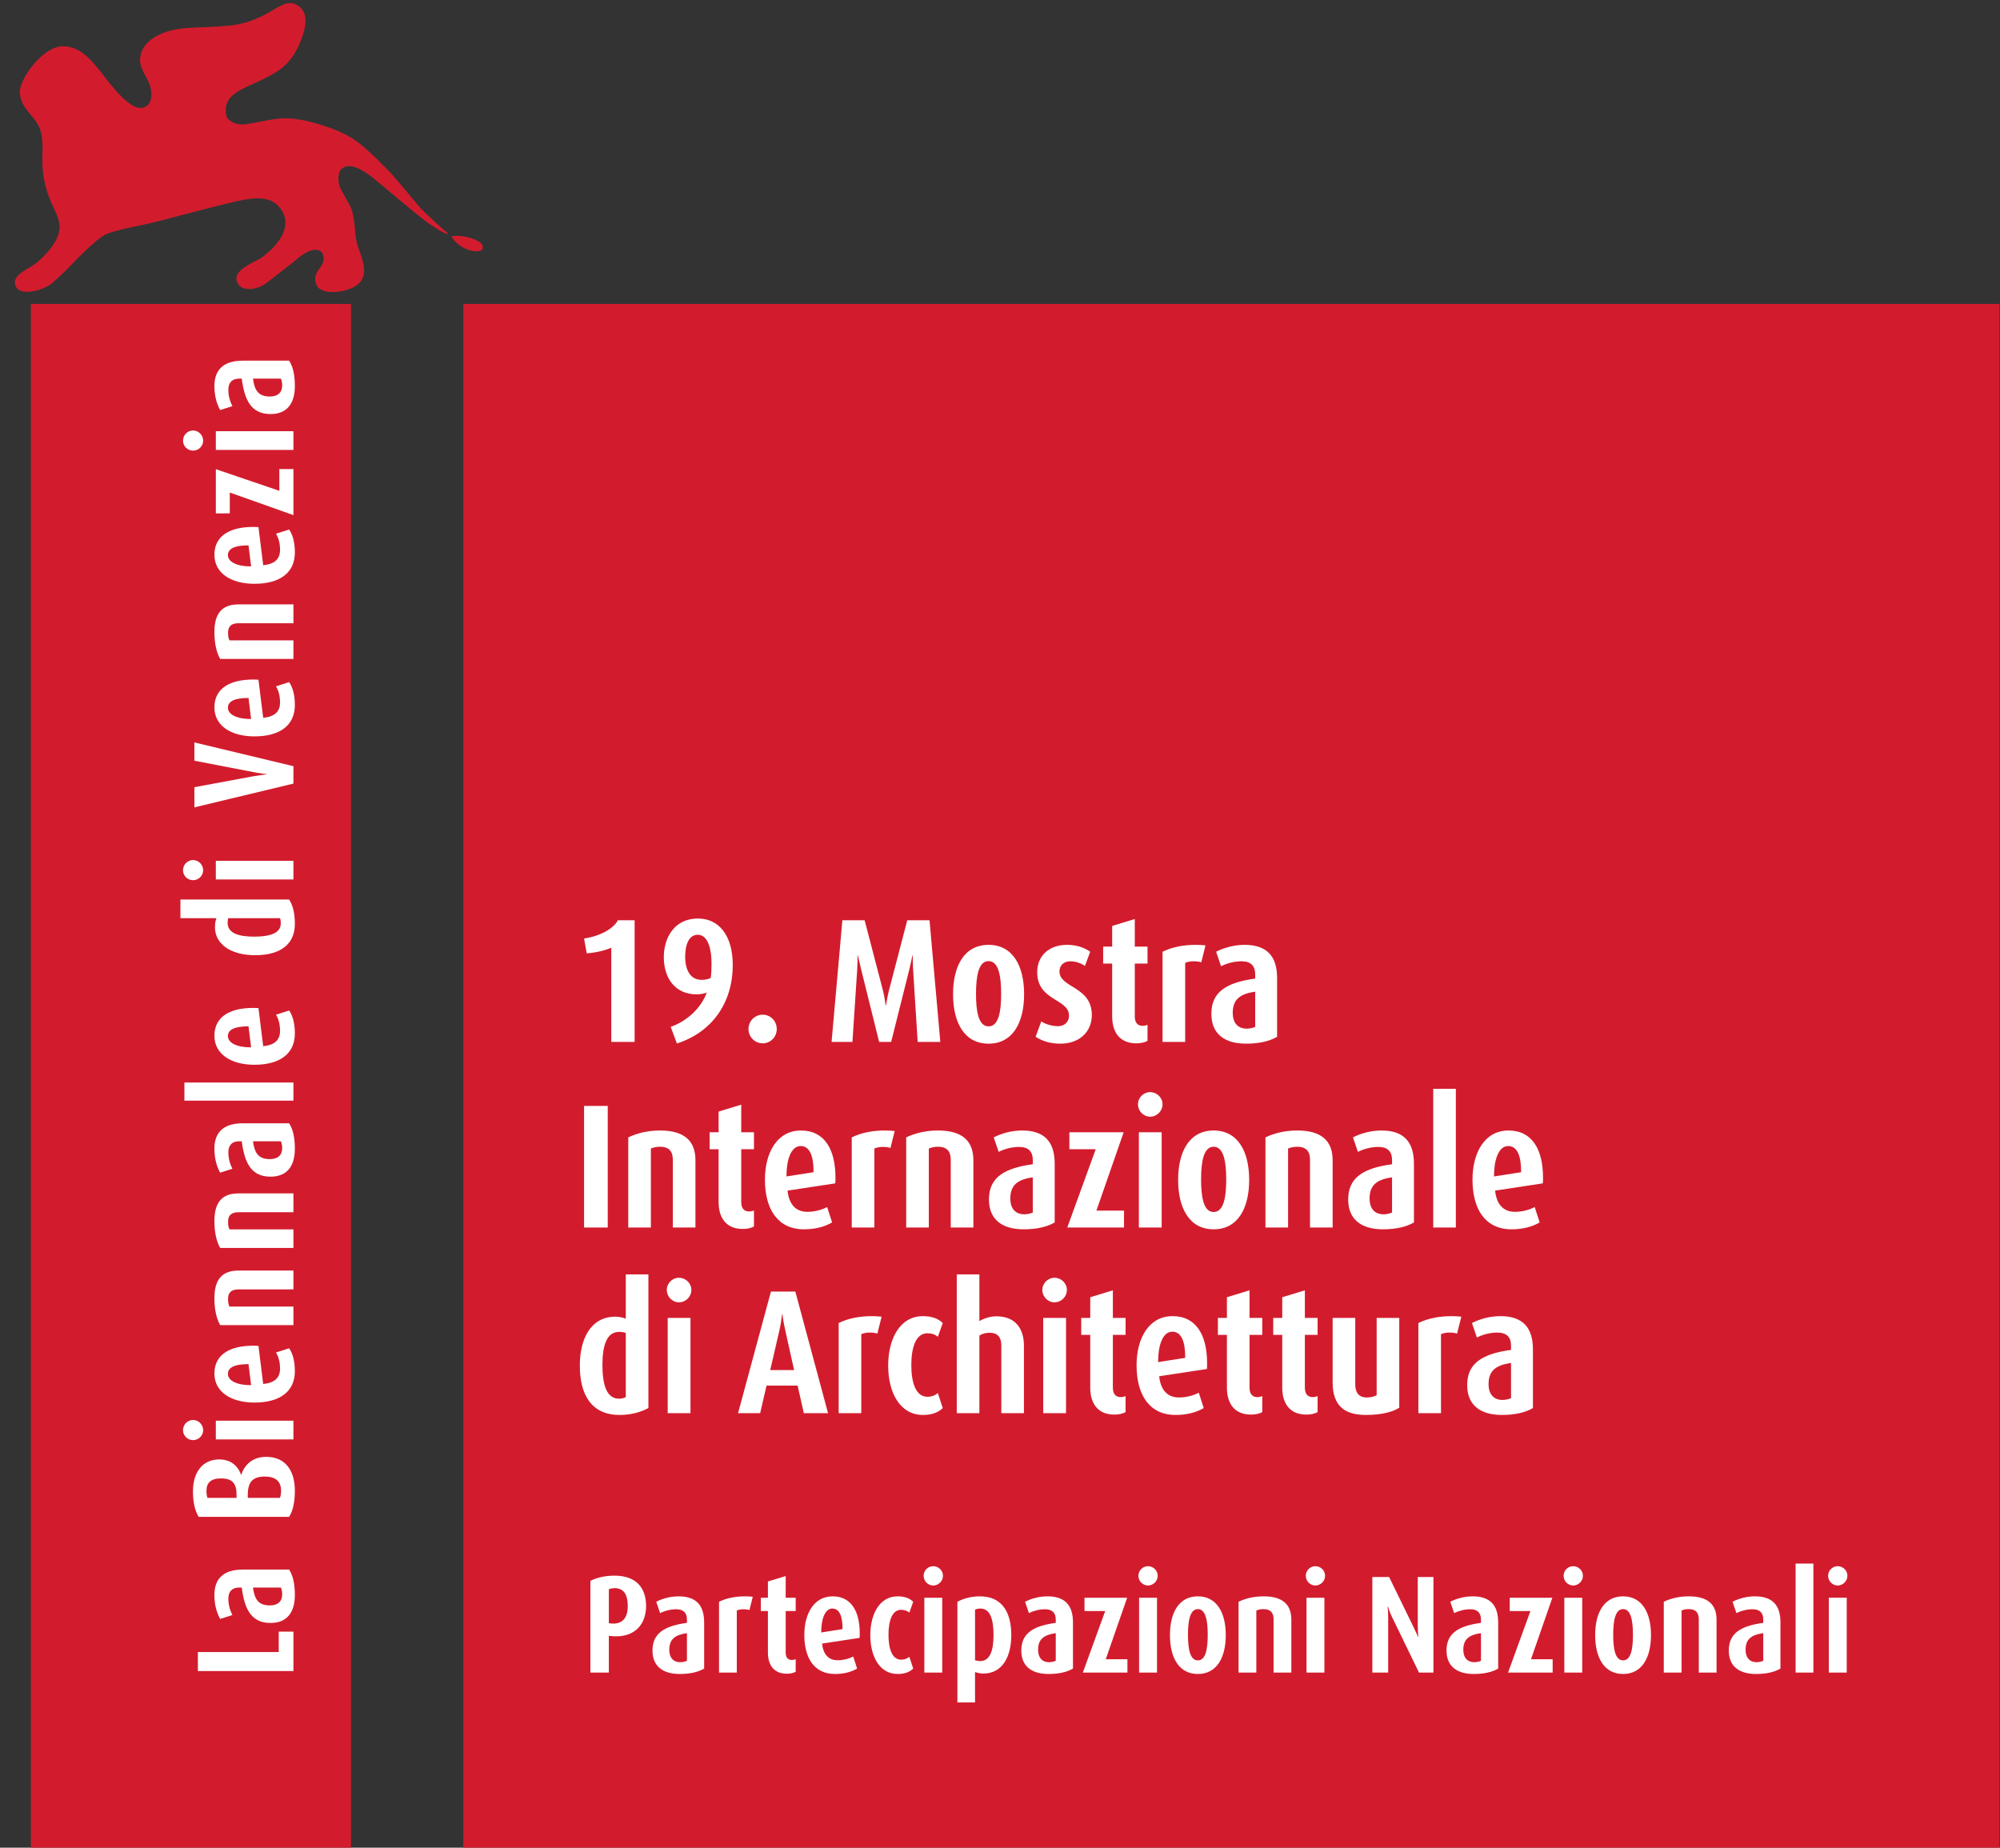 <?xml version="1.0" encoding="UTF-8" standalone="no"?>
<svg
   xmlns:dc="http://purl.org/dc/elements/1.1/"
   xmlns:cc="http://creativecommons.org/ns#"
   xmlns:rdf="http://www.w3.org/1999/02/22-rdf-syntax-ns#"
   xmlns:svg="http://www.w3.org/2000/svg"
   xmlns="http://www.w3.org/2000/svg"
   viewBox="0 0 211.107 195.027"
   height="195.027"
   width="211.107"
   xml:space="preserve"
   id="svg2"
   version="1.1"><rect x="0" y="0" width="211.107" height="195.027" fill="#333333" stroke="none"/><defs
     id="defs6" /><g
     transform="matrix(1.333,0,0,-1.333,0,195.027)"
     id="g10"><g
       transform="scale(0.1)"
       id="g12"><path
         id="path14"
         style="fill:#d21c2d;fill-opacity:1;fill-rule:nonzero;stroke:none"
         d="M 24.465,1222.39 H 277.938 V 0 H 24.465 v 1222.39" /><path
         id="path16"
         style="fill:#d21c2d;fill-opacity:1;fill-rule:nonzero;stroke:none"
         d="m 15.684,1389.63 c -0.742,9.77 17.52,36.78 34.168,36.78 17.012,0 26.352,-16.37 38.031,-30.57 12.5,-15.15 21.187,-20.93 27.73,-17.05 5.254,3.11 5.176,11.72 2.539,18.23 -3.261,8.04 -9.937,14.39 -6.054,24.94 3.593,9.74 15.547,16.09 29.465,18.22 13.273,2.03 37.316,0.66 51.945,4.78 24.656,6.96 30.996,20.94 42.5,13.6 6.305,-4.02 7.301,-11.93 4.129,-22.13 -2.559,-8.16 -6.711,-18.35 -15.696,-26.19 -6.406,-5.6 -15.82,-9.86 -25.73,-14.36 -12.297,-5.6 -21.797,-10.24 -19.641,-23.9 0.766,-4.73 8.008,-8.12 14.77,-7.38 9.234,1.05 20.055,4.27 29.898,4.76 15.508,0.75 38.028,-6.99 48.789,-12.25 10.743,-5.25 19.278,-13.02 35.782,-29.91 5.625,-5.76 23.046,-27.32 25.097,-29.38 7.442,-7.43 14.922,-14.12 19.395,-17.86 2.168,-1.79 1.758,-2.29 1.758,-2.29 0,0 -0.411,-0.09 -1.598,0.39 -1.996,0.81 -5.863,3 -12.719,7.53 -7.246,4.8 -38.941,31.9 -42.82,34.98 -6.008,4.77 -19.309,15.55 -26.887,8.76 -3.57,-3.19 -2.676,-10.51 -1.64,-13.77 1.132,-3.51 6.144,-10.75 9.003,-17.14 3.262,-7.24 3,-21.64 4.758,-28.15 1.758,-6.5 9.375,-21.11 3.379,-29.52 -3.996,-5.61 -13,-8.48 -20.89,-8.88 -6.172,-0.34 -12.657,1.12 -14.512,5.51 -5.039,11.94 9.59,14.46 4.707,25.11 -1.66,3.65 -7.305,2.92 -10.059,1.91 -4.804,-1.78 -9.004,-5.57 -13.047,-8.89 -2.117,-1.75 -12.246,-9.64 -21.257,-16.5 -7.668,-5.87 -18.293,-6.35 -21.895,-1.52 -8.367,11.26 13.699,18.12 18.77,22.03 13.527,10.44 24.57,24.96 13.906,38.84 -8,10.43 -21.914,8.47 -39.754,4.11 -19.777,-4.81 -42.719,-11 -55.957,-14.43 -14.953,-3.87 -32.934,-6.47 -42.168,-10.52 -7.894,-3.43 -27.902,-24.66 -29.496,-26.34 -1.601,-1.68 -11.812,-11.72 -15.391,-14.01 -6.109,-3.9 -22.828,-9.15 -26.551,-0.66 -3.801,8.65 9.871,13.27 15.637,17.77 5.328,4.16 19.137,16.86 19.148,29.01 0,10.27 -8.234,17.13 -12.195,37.09 -3.106,15.66 -0.031,24.21 -2.207,36.35 -2.5,14 -15.988,18.03 -17.141,32.9" /><path
         id="path18"
         style="fill:#d21c2d;fill-opacity:1;fill-rule:nonzero;stroke:none"
         d="m 357.41,1275.94 c 0,0 6.176,1.19 13.266,-0.78 6.715,-1.87 12.578,-4.49 11.582,-8.63 -0.942,-3.8 -8.735,-2.37 -12.387,-0.9 -9.433,3.77 -12.461,10.31 -12.461,10.31" /><path
         id="path20"
         style="fill:#d21c2d;fill-opacity:1;fill-rule:nonzero;stroke:none"
         d="M 366.883,1222.39 H 1583.29 V 0 H 366.883 v 1222.39" /><path
         id="path22"
         style="fill:#ffffff;fill-opacity:1;fill-rule:nonzero;stroke:none"
         d="M 232.348,171.07 H 220.699 V 154.898 H 156.68 v -15.046 h 75.668 z m -3.414,49.141 h -36.598 c -16.867,0 -22.563,-8.66 -22.563,-20.172 0,-9.238 2.622,-15.391 4.555,-18.918 l 9.684,3.07 c -1.711,3.297 -3.196,7.86 -3.196,12.989 0,5.371 2.739,8.789 8.555,8.789 h 2.055 c 2.164,-16.43 7.066,-28.039 22.804,-28.039 12.2,0 19.254,7.402 19.254,22.109 0,9.582 -1.707,15.731 -4.55,20.172 z m -6.493,-14.242 c 0.457,-1.141 1.028,-3.188 1.028,-5.25 0,-5.821 -3.535,-8.899 -9.809,-8.899 -8.894,0 -12.086,4.68 -13.34,14.149 h 22.121" /><path
         id="path24"
         style="fill:#ffffff;fill-opacity:1;fill-rule:nonzero;stroke:none"
         d="m 210.695,309.461 c -12.207,0 -17.789,-8.199 -19.609,-14.121 h -0.227 c -1.82,5.242 -6.609,12.07 -17.218,12.07 -12.543,0 -20.852,-9.219 -20.852,-25.41 0,-8.898 1.82,-15.84 4.555,-20.059 h 71.59 c 2.957,4.668 4.55,11.5 4.55,20.739 0,14.031 -6.031,26.781 -22.789,26.781 z m -35.797,-17.082 c 9.352,0 12.43,-4.109 12.43,-13.117 v -2.293 h -23.039 c -0.57,1.492 -0.801,3.543 -0.801,5.601 0,6.391 3.539,9.809 11.41,9.809 z m 34.883,1.48 c 8.328,0 12.891,-3.757 12.774,-11.41 0,-2.277 -0.34,-3.988 -0.91,-5.48 h -25.438 v 2.293 c 0,10.718 4.223,14.597 13.574,14.597 z m -56.886,44.789 c -4.442,0 -7.973,-3.648 -7.973,-8.089 0,-4.329 3.531,-7.86 7.973,-7.86 4.328,0 7.972,3.531 7.972,7.86 0,4.441 -3.644,8.089 -7.972,8.089 z m 79.453,-0.566 H 170.902 V 323.27 h 61.446 z m -27.696,59.277 c -21.668,1.141 -34.879,-6.39 -34.879,-21.89 0,-14.59 13.211,-23.02 31.688,-23.02 20.07,0 32.023,8.66 32.023,24.84 0,8.211 -1.82,14.25 -4.55,18.133 l -10.368,-3.313 c 1.481,-2.39 3.192,-6.609 3.192,-12.879 0,-7.3 -4.445,-11.171 -13.344,-12.082 z m -7.867,-14.48 2.051,-16.641 c -10.832,-0.117 -18.359,3.41 -18.359,8.891 0,5.473 5.929,7.75 16.308,7.75 z m 35.563,74.101 h -43.434 c -12.992,0 -19.141,-6.949 -19.141,-22 0,-9.351 1.825,-16.3 4.555,-21.191 h 58.02 V 428.48 H 181.73 c -0.796,1.602 -1.14,3.079 -1.14,6.161 0,5.25 2.965,7.418 8.324,7.418 h 43.434 z m 0,61.102 h -43.434 c -12.992,0 -19.141,-6.949 -19.141,-21.996 0,-9.352 1.825,-16.301 4.555,-21.195 h 58.02 v 14.691 H 181.73 c -0.796,1.598 -1.14,3.082 -1.14,6.16 0,5.25 2.965,7.422 8.324,7.422 h 43.434 z m -3.414,55.516 h -36.598 c -16.867,0 -22.563,-8.657 -22.563,-20.168 0,-9.242 2.622,-15.391 4.555,-18.922 l 9.684,3.074 c -1.711,3.305 -3.196,7.859 -3.196,12.992 0,5.364 2.739,8.789 8.555,8.789 h 2.055 c 2.164,-16.429 7.066,-28.043 22.804,-28.043 12.2,0 19.254,7.403 19.254,22.11 0,9.578 -1.707,15.726 -4.55,20.168 z m -6.493,-14.235 c 0.457,-1.14 1.028,-3.195 1.028,-5.25 0,-5.82 -3.535,-8.898 -9.809,-8.898 -8.894,0 -12.086,4.676 -13.34,14.148 z m 9.907,46.547 h -86.336 v -14.398 h 86.336 z m -27.696,58.934 c -21.668,1.14 -34.879,-6.383 -34.879,-21.887 0,-14.586 13.211,-23.016 31.688,-23.016 20.07,0 32.023,8.657 32.023,24.84 0,8.207 -1.82,14.25 -4.55,18.125 l -10.368,-3.304 c 1.481,-2.395 3.192,-6.614 3.192,-12.883 0,-7.297 -4.445,-11.172 -13.344,-12.086 z m -7.867,-14.477 2.051,-16.644 c -10.832,-0.114 -18.359,3.418 -18.359,8.89 0,5.473 5.929,7.754 16.308,7.754" /><path
         id="path26"
         style="fill:#ffffff;fill-opacity:1;fill-rule:nonzero;stroke:none"
         d="m 228.934,750.797 h -86.063 v -14.809 h 28.496 c -0.566,-1.48 -1.137,-3.535 -1.137,-7.187 0,-13 12.071,-22.11 31.797,-22.11 20.414,0 31.457,8.997 31.457,24.735 0,9.121 -1.707,14.812 -4.55,19.371 z m -7.289,-14.809 c 0.683,-1.14 0.683,-2.738 0.683,-4.105 0,-7.531 -7.98,-10.5 -21.098,-10.5 -11.515,0 -20.984,2.394 -20.984,10.953 0,1.371 0.231,2.625 0.457,3.652 z m -68.75,46.043 c -4.442,0 -7.973,-3.644 -7.973,-8.09 0,-4.324 3.531,-7.855 7.973,-7.855 4.328,0 7.972,3.531 7.972,7.855 0,4.446 -3.644,8.09 -7.972,8.09 z m 79.453,-0.57 h -61.446 v -14.809 h 61.446 v 14.809" /><path
         id="path28"
         style="fill:#ffffff;fill-opacity:1;fill-rule:nonzero;stroke:none"
         d="m 153.93,875.18 v -14.481 l 47.308,-9.117 c 4.559,-0.914 9.805,-1.484 9.805,-1.484 v -0.227 c 0,0 -5.246,-0.57 -9.805,-1.367 l -47.308,-8.781 v -15.957 l 78.418,18.808 v 13.793 z m 50.722,49.683 c -21.668,1.141 -34.879,-6.386 -34.879,-21.89 0,-14.586 13.211,-23.012 31.688,-23.012 20.07,0 32.023,8.656 32.023,24.836 0,8.211 -1.82,14.25 -4.55,18.129 l -10.368,-3.309 c 1.481,-2.394 3.192,-6.609 3.192,-12.883 0,-7.293 -4.445,-11.171 -13.344,-12.082 z m -7.867,-14.48 2.051,-16.645 c -10.832,-0.109 -18.359,3.422 -18.359,8.895 0,5.472 5.929,7.75 16.308,7.75 z m 35.563,74.101 h -43.434 c -12.992,0 -19.141,-6.949 -19.141,-21.996 0,-9.351 1.825,-16.3 4.555,-21.195 h 58.02 v 14.691 H 181.73 c -0.796,1.598 -1.14,3.082 -1.14,6.161 0,5.25 2.965,7.418 8.324,7.418 h 43.434 z m -27.696,61.216 c -21.668,1.14 -34.879,-6.38 -34.879,-21.89 0,-14.58 13.211,-23.01 31.688,-23.01 20.07,0 32.023,8.65 32.023,24.84 0,8.2 -1.82,14.25 -4.55,18.12 l -10.368,-3.3 c 1.481,-2.4 3.192,-6.62 3.192,-12.89 0,-7.29 -4.445,-11.17 -13.344,-12.08 z m -7.867,-14.48 2.051,-16.64 c -10.832,-0.12 -18.359,3.42 -18.359,8.89 0,5.47 5.929,7.75 16.308,7.75 z m 35.563,60.43 h -11.16 v -17.22 l -50.274,17.11 v -35 h 11.043 v 16.53 l 50.391,-17.9 z m -79.453,30.54 c -4.442,0 -7.973,-3.64 -7.973,-8.08 0,-4.33 3.531,-7.86 7.973,-7.86 4.328,0 7.972,3.53 7.972,7.86 0,4.44 -3.644,8.08 -7.972,8.08 z m 79.453,-0.56 h -61.446 v -14.81 h 61.446 z m -3.414,55.85 h -36.598 c -16.867,0 -22.563,-8.66 -22.563,-20.17 0,-9.24 2.622,-15.39 4.555,-18.92 l 9.684,3.07 c -1.711,3.31 -3.196,7.86 -3.196,13 0,5.36 2.739,8.79 8.555,8.79 h 2.055 c 2.164,-16.43 7.066,-28.05 22.804,-28.05 12.2,0 19.254,7.41 19.254,22.11 0,9.58 -1.707,15.73 -4.55,20.17 z m -6.493,-14.23 c 0.457,-1.14 1.028,-3.2 1.028,-5.25 0,-5.82 -3.535,-8.91 -9.809,-8.91 -8.894,0 -12.086,4.68 -13.34,14.16 h 22.121" /><path
         id="path30"
         style="fill:#ffffff;fill-opacity:1;fill-rule:nonzero;stroke:none"
         d="m 513.438,348.09 v 105.832 h -17.903 v -35 c -2.379,0.84 -5.601,1.539 -8.125,1.539 -19.883,0 -28.273,-17.902 -28.273,-38.629 0,-23.113 9.09,-39.191 31.496,-39.191 8.121,0 15.953,1.82 22.805,5.449 z m -17.903,8.672 c -1.68,-0.84 -3.5,-1.262 -5.324,-1.262 -10.09,0 -13.172,11.488 -13.172,26.75 0,15.129 3.223,26.191 13.313,26.191 1.683,0 3.503,-0.281 5.183,-0.839 z m 51.926,84.847 c 0,5.321 -4.481,9.653 -9.793,9.653 -5.316,0 -9.652,-4.332 -9.652,-9.653 0,-5.32 4.336,-9.789 9.652,-9.789 5.312,0 9.793,4.469 9.793,9.789 z m -0.703,-97.57 v 75.441 h -18.043 v -75.441 z m 108.93,0 -25.899,96.301 h -19.32 L 584.43,344.039 h 17.5 l 5.039,21.84 h 24.64 l 4.899,-21.84 z m -26.879,34.141 h -18.903 l 7.282,31.5 c 0.98,4.199 1.679,8.961 2.101,12.742 h 0.277 c 0.422,-3.781 1.262,-8.543 2.243,-12.742 z m 69.289,42.281 c -2.379,0.277 -5.18,0.418 -7.7,0.418 -9.238,0 -18.328,-1.539 -26.3,-5.449 V 344.039 H 682 v 62.582 c 1.961,0.84 4.34,1.258 6.438,1.258 2.101,0 4.48,-0.141 6.3,-0.84 z m 48.441,-72.371 -3.918,11.89 c -2.101,-1.82 -4.902,-2.941 -8.262,-2.941 -9.519,0 -12.738,11.91 -12.738,25.07 0,13.161 3.219,25.211 12.738,25.211 3.36,0 6.161,-0.98 8.262,-2.8 l 3.918,10.91 c -3.777,3.629 -8.82,5.449 -15.68,5.449 -18.332,0 -27.562,-18.039 -27.562,-39.188 0,-21.152 9.23,-39.05 27.562,-39.05 6.86,0 11.903,1.82 15.68,5.449 z m 64.262,-4.051 v 53.34 c 0,14.133 -7.133,23.359 -21.828,23.359 -4.766,0 -9.532,-1.539 -13.453,-3.769 v 36.953 H 757.617 V 344.039 H 775.52 V 405.5 c 2.382,1.539 5.183,2.238 7.988,2.238 6.726,0 9.387,-3.777 9.387,-10.078 v -53.621 z m 34.015,97.57 c 0,5.321 -4.476,9.653 -9.789,9.653 -5.316,0 -9.652,-4.332 -9.652,-9.653 0,-5.32 4.336,-9.789 9.652,-9.789 5.313,0 9.789,4.469 9.789,9.789 z m -0.699,-97.57 v 75.441 h -18.043 v -75.441 z m 47.18,0.84 v 12.723 c -1.117,-0.563 -2.52,-0.84 -3.918,-0.84 -4.199,0 -6.16,2.937 -6.16,7.418 v 41.879 h 10.078 v 13.421 h -10.078 v 21.84 l -17.903,-5.461 V 419.48 h -7.14 v -13.421 h 7.14 V 364.18 c 0,-12.59 6.153,-21.258 19.024,-21.258 3.219,0 6.437,0.558 8.957,1.957 z m 64.402,34.152 c 0.141,1.539 0.141,3.078 0.141,4.617 0,21.852 -8.402,37.231 -27.301,37.231 -18.754,0 -28.543,-17.34 -28.543,-38.91 0,-23.528 10.207,-39.328 30.922,-39.328 8.121,0 15.82,1.679 22.258,5.449 l -3.918,12.172 c -4.481,-2.383 -10.219,-3.782 -15.68,-3.782 -9.238,0 -14.562,6.02 -15.68,16.809 z m -17.222,8.821 -21.418,-3.364 v 0.703 c 0,12.188 3.5,23.387 11.199,23.387 7.699,0 10.219,-8.957 10.219,-19.887 z m 61.039,-42.973 v 12.723 c -1.118,-0.563 -2.52,-0.84 -3.918,-0.84 -4.2,0 -6.16,2.937 -6.16,7.418 v 41.879 h 10.078 v 13.421 h -10.078 v 21.84 l -17.903,-5.461 V 419.48 h -7.14 v -13.421 h 7.14 V 364.18 c 0,-12.59 6.153,-21.258 19.024,-21.258 3.218,0 6.437,0.558 8.957,1.957 z m 43.824,0 v 12.723 c -1.12,-0.563 -2.52,-0.84 -3.92,-0.84 -4.2,0 -6.16,2.937 -6.16,7.418 v 41.879 h 10.08 v 13.421 h -10.08 v 21.84 l -17.91,-5.461 V 419.48 h -7.14 v -13.421 h 7.14 V 364.18 c 0,-12.59 6.16,-21.258 19.03,-21.258 3.22,0 6.44,0.558 8.96,1.957 z m 64.67,3.492 v 71.109 h -17.9 v -61.179 c -1.82,-1.121 -4.76,-1.821 -7.85,-1.821 -6.44,0 -9.11,4.059 -9.11,10.36 v 52.64 h -17.9 v -50.96 c 0,-19.032 9.79,-25.879 26.45,-25.879 11.63,0 21,2.238 26.31,5.73 z m 49.14,72.09 c -2.38,0.277 -5.18,0.418 -7.7,0.418 -9.24,0 -18.33,-1.539 -26.3,-5.449 v -71.391 h 17.9 v 62.582 c 1.96,0.84 4.34,1.258 6.44,1.258 2.1,0 4.48,-0.141 6.3,-0.84 z m 56.7,-72.371 v 46.48 c 0,17.5 -8.25,26.309 -25.75,26.309 -7.99,0 -15.96,-2.098 -22.53,-5.449 l 3.91,-11.469 c 4.62,2.379 10.63,3.918 16.24,3.918 7.43,0 10.79,-3.777 10.79,-10.359 v -3.372 c -22.69,-3.078 -34.72,-10.5 -34.72,-27.859 0,-15.68 10.21,-23.648 27.57,-23.648 10.23,0 18.62,1.961 24.49,5.449 z m -17.34,7.832 c -1.82,-0.84 -4.48,-1.402 -6.73,-1.402 -7.28,0 -11.07,4.902 -11.07,12.468 0,10.641 5.75,15.121 17.8,16.801 v -27.867" /><path
         id="path32"
         style="fill:#ffffff;fill-opacity:1;fill-rule:nonzero;stroke:none"
         d="m 481.238,491.039 v 96.301 h -18.742 v -96.301 z m 69.442,0 v 53.34 c 0,15.394 -8.953,23.504 -27.992,23.504 -8.969,0 -17.637,-1.82 -25.192,-5.453 v -71.391 h 17.902 v 62.578 c 2.383,0.981 4.766,1.403 7.29,1.403 6.867,0 10.089,-3.5 10.089,-10.219 v -53.762 z m 46.34,0.836 v 12.727 c -1.122,-0.559 -2.52,-0.84 -3.922,-0.84 -4.2,0 -6.16,2.941 -6.16,7.422 v 41.875 h 10.082 v 13.421 h -10.082 v 21.84 l -17.903,-5.461 V 566.48 h -7.137 v -13.421 h 7.137 v -41.875 c 0,-12.594 6.156,-21.266 19.024,-21.266 3.218,0 6.441,0.559 8.961,1.957 z m 64.398,34.152 c 0.141,1.543 0.141,3.082 0.141,4.625 0,21.848 -8.399,37.231 -27.301,37.231 -18.75,0 -28.543,-17.348 -28.543,-38.914 0,-23.528 10.211,-39.328 30.926,-39.328 8.117,0 15.82,1.675 22.257,5.453 l -3.918,12.168 c -4.48,-2.379 -10.222,-3.782 -15.679,-3.782 -9.242,0 -14.563,6.024 -15.684,16.805 z m -17.219,8.825 -21.422,-3.36 v 0.699 c 0,12.184 3.5,23.387 11.203,23.387 7.7,0 10.219,-8.961 10.219,-19.887 z m 64.258,32.609 c -2.379,0.281 -5.18,0.422 -7.699,0.422 -9.238,0 -18.332,-1.539 -26.305,-5.453 v -71.391 h 17.906 v 62.578 c 1.957,0.844 4.34,1.262 6.438,1.262 2.101,0 4.48,-0.141 6.301,-0.84 z m 62.301,-76.422 v 53.34 c 0,15.394 -8.953,23.504 -27.992,23.504 -8.965,0 -17.637,-1.82 -25.192,-5.453 v -71.391 h 17.903 v 62.578 c 2.382,0.981 4.765,1.403 7.289,1.403 6.867,0 10.089,-3.5 10.089,-10.219 v -53.762 z m 64.398,4.051 v 46.484 c 0,17.5 -8.25,26.309 -25.75,26.309 -7.988,0 -15.965,-2.098 -22.535,-5.453 l 3.914,-11.473 c 4.617,2.383 10.633,3.922 16.238,3.922 7.426,0 10.79,-3.781 10.79,-10.363 v -3.36 c -22.692,-3.082 -34.719,-10.504 -34.719,-27.871 0,-15.68 10.211,-23.644 27.574,-23.644 10.223,0 18.613,1.957 24.488,5.449 z m -17.343,7.832 c -1.821,-0.84 -4.485,-1.402 -6.727,-1.402 -7.285,0 -11.07,4.902 -11.07,12.464 0,10.645 5.746,15.125 17.797,16.809 z m 72.234,-11.883 v 13.422 h -21.844 l 21.563,62.019 h -42.981 v -13.421 h 20.86 l -22.54,-62.02 z m 30.508,97.57 c 0,5.317 -4.477,9.653 -9.789,9.653 -5.317,0 -9.653,-4.336 -9.653,-9.653 0,-5.312 4.336,-9.789 9.653,-9.789 5.312,0 9.789,4.477 9.789,9.789 z m -0.7,-97.57 v 75.441 h -18.042 v -75.441 z m 69.301,37.789 c 0,22.41 -8.953,39.055 -28.133,39.055 -19.179,0 -28.128,-16.645 -28.128,-39.055 0,-22.547 8.949,-39.187 28.128,-39.187 19.18,0 28.133,16.64 28.133,39.187 z m -18.183,0.281 c 0,-14.004 -1.961,-25.769 -9.95,-25.769 -7.988,0 -9.949,11.765 -9.949,25.769 0,14.004 1.961,25.911 9.949,25.911 7.989,0 9.95,-11.907 9.95,-25.911 z m 84.267,-38.07 v 53.34 c 0,15.394 -8.96,23.504 -28,23.504 -8.96,0 -17.63,-1.82 -25.19,-5.453 v -71.391 h 17.91 v 62.578 c 2.38,0.981 4.76,1.403 7.28,1.403 6.87,0 10.09,-3.5 10.09,-10.219 v -53.762 z m 64.39,4.051 v 46.484 c 0,17.5 -8.25,26.309 -25.75,26.309 -7.98,0 -15.96,-2.098 -22.53,-5.453 l 3.91,-11.473 c 4.62,2.383 10.64,3.922 16.24,3.922 7.43,0 10.79,-3.781 10.79,-10.363 v -3.36 c -22.69,-3.082 -34.72,-10.504 -34.72,-27.871 0,-15.68 10.21,-23.644 27.57,-23.644 10.23,0 18.62,1.957 24.49,5.449 z m -17.34,7.832 c -1.82,-0.84 -4.48,-1.402 -6.73,-1.402 -7.28,0 -11.07,4.902 -11.07,12.464 0,10.645 5.75,15.125 17.8,16.809 z m 50.52,-11.883 v 109.883 h -17.9 V 491.039 Z m 68.88,34.988 c 0.14,1.543 0.14,3.082 0.14,4.625 0,21.848 -8.4,37.231 -27.3,37.231 -18.75,0 -28.54,-17.348 -28.54,-38.914 0,-23.528 10.21,-39.328 30.92,-39.328 8.12,0 15.82,1.675 22.26,5.453 l -3.92,12.168 c -4.48,-2.379 -10.22,-3.782 -15.68,-3.782 -9.24,0 -14.56,6.024 -15.68,16.805 z m -17.22,8.825 -21.42,-3.36 v 0.699 c 0,12.184 3.5,23.387 11.2,23.387 7.7,0 10.22,-8.961 10.22,-19.887 v -0.839" /><path
         id="path34"
         style="fill:#ffffff;fill-opacity:1;fill-rule:nonzero;stroke:none"
         d="m 502.52,638.039 v 96.301 h -13.29 c -2.656,-5.598 -12.734,-12.457 -26.734,-14.414 l 2.102,-11.758 c 6.578,0.418 14.699,2.238 19.461,4.477 v -74.606 z m 77.699,60.887 c 0,23.394 -10.922,36.816 -27.582,36.816 -18.328,0 -27,-14.824 -27,-30.652 0,-16.387 8.808,-29.391 26.019,-29.391 2.942,0 5.883,0.559 7.981,1.399 -4.617,-12.598 -15.821,-22.68 -28.547,-27.16 l 4.894,-13.161 c 28.274,9.102 44.235,32.621 44.235,62.149 z m -16.801,0.844 c 0,-4.063 -0.141,-7.707 -0.699,-11.207 -1.961,-0.84 -4.481,-1.403 -7.141,-1.403 -9.238,0 -13.019,8.266 -13.019,18.352 0,9.523 2.937,17.367 9.941,17.367 6.996,0 10.918,-8.543 10.918,-23.109 z m 51.66,-51.52 c 0,6.297 -4.898,11.332 -11.191,11.332 -6.157,0 -11.192,-5.035 -11.192,-11.332 0,-6.297 5.035,-11.332 11.192,-11.332 6.293,0 11.191,5.035 11.191,11.332 z m 129.508,-10.211 -8.539,96.301 h -17.641 l -14.422,-55.289 c -1.398,-5.457 -2.097,-10.637 -2.379,-12.035 h -0.281 c -0.277,1.675 -0.84,6.437 -2.238,12.035 l -14.422,55.289 h -17.641 l -8.539,-96.301 h 16.52 l 3.781,57.527 c 0.281,5.18 0.281,9.102 0.281,10.918 h 0.278 c 0.281,-1.539 1.543,-6.855 2.519,-10.918 l 14.282,-57.527 h 9.519 l 14.422,57.527 c 1.258,5.18 2.098,9.379 2.379,10.918 h 0.281 c 0,-1.539 0,-5.738 0.277,-10.918 l 3.641,-57.527 z m 66.352,37.793 c 0,22.406 -8.954,39.051 -28.133,39.051 -19.18,0 -28.129,-16.645 -28.129,-39.051 0,-22.551 8.949,-39.191 28.129,-39.191 19.179,0 28.133,16.64 28.133,39.191 z m -18.184,0.277 c 0,-14.004 -1.961,-25.769 -9.949,-25.769 -7.989,0 -9.95,11.765 -9.95,25.769 0,14.004 1.961,25.911 9.95,25.911 7.988,0 9.949,-11.907 9.949,-25.911 z m 71.801,-16.804 c 0,22.968 -25.617,21.289 -25.617,34.59 0,4.484 3.218,7.984 8.539,7.984 4.339,0 8.539,-1.539 11.621,-3.641 l 4.199,11.192 c -5.039,3.496 -11.063,5.453 -18.481,5.453 -13.851,0 -23.503,-8.391 -23.503,-21.688 0,-22.828 25.183,-20.867 25.183,-34.312 0,-4.758 -3.219,-8.403 -8.82,-8.403 -4.196,0 -9.649,1.403 -13.145,3.782 l -4.476,-12.168 c 5.453,-3.637 12.168,-5.453 19.582,-5.453 15.258,0 24.918,9.507 24.918,22.664 z m 44.097,-20.43 v 12.727 c -1.117,-0.559 -2.519,-0.84 -3.918,-0.84 -4.199,0 -6.16,2.941 -6.16,7.422 v 41.875 h 10.078 v 13.421 h -10.078 v 21.84 l -17.902,-5.461 V 713.48 h -7.141 v -13.421 h 7.141 v -41.875 c 0,-12.594 6.152,-21.266 19.023,-21.266 3.219,0 6.438,0.559 8.957,1.957 z m 45.922,75.586 c -2.383,0.281 -5.179,0.422 -7.699,0.422 -9.242,0 -18.332,-1.539 -26.305,-5.453 v -71.391 h 17.903 v 62.578 c 1.961,0.844 4.34,1.262 6.441,1.262 2.098,0 4.481,-0.141 6.301,-0.84 z m 56.696,-72.371 v 46.484 c 0,17.5 -8.25,26.309 -25.747,26.309 -7.988,0 -15.964,-2.098 -22.535,-5.453 l 3.914,-11.473 c 4.618,2.383 10.633,3.922 16.239,3.922 7.425,0 10.789,-3.781 10.789,-10.363 v -3.36 c -22.692,-3.082 -34.719,-10.504 -34.719,-27.871 0,-15.68 10.211,-23.644 27.574,-23.644 10.223,0 18.615,1.957 24.485,5.449 z m -17.34,7.832 c -1.821,-0.84 -4.485,-1.402 -6.727,-1.402 -7.285,0 -11.07,4.902 -11.07,12.464 0,10.645 5.746,15.125 17.797,16.809 v -27.871" /><path
         id="path36"
         style="fill:#ffffff;fill-opacity:1;fill-rule:nonzero;stroke:none"
         d="m 511.598,191.309 c 0,14.3 -7.692,24.082 -24.965,24.082 -7.043,0 -13.965,-1.43 -19.129,-4.172 v -72.598 h 14.613 v 29.149 c 1.434,-0.219 3.742,-0.442 5.727,-0.442 15.511,0 23.754,10.113 23.754,23.981 z m -14.504,0 c 0,-8.918 -3.856,-13.868 -11.344,-13.868 -1.211,0 -2.641,0.11 -3.633,0.329 v 26.851 c 1.321,0.551 2.973,0.879 4.625,0.879 7.375,0 10.352,-5.391 10.352,-14.191 z m 60.484,-49.5 v 36.523 c 0,13.75 -6.484,20.668 -20.234,20.668 -6.278,0 -12.543,-1.648 -17.707,-4.281 l 3.078,-9.02 c 3.625,1.871 8.351,3.082 12.758,3.082 5.836,0 8.476,-2.972 8.476,-8.14 V 178 c -17.828,-2.422 -27.277,-8.25 -27.277,-21.898 0,-12.321 8.019,-18.582 21.664,-18.582 8.031,0 14.625,1.539 19.242,4.289 z m -13.629,6.152 c -1.429,-0.66 -3.523,-1.102 -5.281,-1.102 -5.727,0 -8.699,3.852 -8.699,9.789 0,8.372 4.511,11.891 13.98,13.211 z m 52.129,50.711 c -1.871,0.219 -4.07,0.328 -6.051,0.328 -7.257,0 -14.402,-1.211 -20.668,-4.281 v -56.098 h 14.067 v 49.168 c 1.543,0.66 3.41,0.992 5.062,0.992 1.649,0 3.52,-0.109 4.95,-0.66 z m 33.988,-59.391 v 10 c -0.878,-0.441 -1.98,-0.66 -3.082,-0.66 -3.296,0 -4.839,2.309 -4.839,5.828 v 32.903 h 7.921 v 10.546 h -7.921 v 17.161 l -14.067,-4.289 v -12.872 h -5.609 v -10.546 h 5.609 v -32.903 c 0,-9.89 4.836,-16.711 14.949,-16.711 2.528,0 5.059,0.442 7.039,1.543 z m 50.598,26.84 c 0.113,1.207 0.113,2.418 0.113,3.629 0,17.16 -6.601,29.25 -21.453,29.25 -14.73,0 -22.426,-13.629 -22.426,-30.57 0,-18.489 8.024,-30.91 24.297,-30.91 6.379,0 12.43,1.32 17.493,4.289 l -3.083,9.562 c -3.519,-1.871 -8.031,-2.973 -12.32,-2.973 -7.258,0 -11.437,4.731 -12.32,13.204 z m -13.527,6.93 -16.832,-2.641 v 0.551 c 0,9.57 2.75,18.371 8.8,18.371 6.051,0 8.032,-7.043 8.032,-15.621 z m 55.988,-31.242 -3.078,9.339 c -1.652,-1.429 -3.852,-2.308 -6.492,-2.308 -7.481,0 -10.008,9.351 -10.008,19.699 0,10.34 2.527,19.801 10.008,19.801 2.64,0 4.84,-0.77 6.492,-2.199 l 3.078,8.578 c -2.969,2.851 -6.93,4.281 -12.32,4.281 -14.403,0 -21.657,-14.18 -21.657,-30.789 0,-16.621 7.254,-30.691 21.657,-30.691 5.39,0 9.351,1.429 12.32,4.289 z m 23.539,73.48 c 0,4.172 -3.516,7.582 -7.691,7.582 -4.176,0 -7.586,-3.41 -7.586,-7.582 0,-4.18 3.41,-7.699 7.586,-7.699 4.175,0 7.691,3.519 7.691,7.699 z m -0.551,-76.668 v 59.277 h -14.175 v -59.277 z m 54.672,29.59 c 0,18.148 -7.254,30.789 -24.855,30.789 -6.383,0 -12.426,-1.43 -17.813,-4.281 v -79.75 h 13.957 v 24.09 c 1.871,-0.661 4.516,-1.207 6.496,-1.207 15.621,0 22.215,14.07 22.215,30.359 z m -14.066,0.109 c 0,-11.89 -2.645,-20.582 -10.571,-20.582 -1.32,0 -2.753,0.223 -4.074,0.66 v 40.051 c 1.321,0.66 2.864,0.883 4.293,0.883 7.93,0 10.352,-9.023 10.352,-21.012 z m 62.906,-26.511 v 36.523 c 0,13.75 -6.484,20.668 -20.234,20.668 -6.278,0 -12.543,-1.648 -17.707,-4.281 l 3.078,-9.02 c 3.625,1.871 8.351,3.082 12.758,3.082 5.835,0 8.476,-2.972 8.476,-8.14 V 178 c -17.828,-2.422 -27.277,-8.25 -27.277,-21.898 0,-12.321 8.019,-18.582 21.664,-18.582 8.031,0 14.625,1.539 19.242,4.289 z m -13.629,6.152 c -1.43,-0.66 -3.523,-1.102 -5.285,-1.102 -5.727,0 -8.699,3.852 -8.699,9.789 0,8.372 4.515,11.891 13.984,13.211 z m 56.754,-9.34 v 10.551 h -17.16 l 16.941,48.726 h -33.769 v -10.546 h 16.39 l -17.711,-48.731 z m 23.973,76.668 c 0,4.172 -3.516,7.582 -7.692,7.582 -4.176,0 -7.586,-3.41 -7.586,-7.582 0,-4.18 3.41,-7.699 7.586,-7.699 4.176,0 7.692,3.519 7.692,7.699 z m -0.551,-76.668 v 59.277 h -14.176 v -59.277 z m 54.453,29.699 c 0,17.602 -7.035,30.68 -22.105,30.68 -15.071,0 -22.102,-13.078 -22.102,-30.68 0,-17.718 7.031,-30.8 22.102,-30.8 15.07,0 22.105,13.082 22.105,30.8 z m -14.289,0.219 c 0,-11.008 -1.539,-20.25 -7.816,-20.25 -6.278,0 -7.817,9.242 -7.817,20.25 0,11 1.539,20.352 7.817,20.352 6.277,0 7.816,-9.352 7.816,-20.352 z m 66.204,-29.918 v 41.91 c 0,12.098 -7.03,18.469 -21.99,18.469 -7.046,0 -13.859,-1.43 -19.792,-4.281 v -56.098 h 14.062 v 49.168 c 1.875,0.77 3.746,1.102 5.73,1.102 5.39,0 7.93,-2.75 7.93,-8.032 v -42.238 z m 26.73,76.668 c 0,4.172 -3.52,7.582 -7.69,7.582 -4.18,0 -7.58,-3.41 -7.58,-7.582 0,-4.18 3.4,-7.699 7.58,-7.699 4.17,0 7.69,3.519 7.69,7.699 z m -0.55,-76.668 v 59.277 h -14.17 v -59.277 z m 86.35,0 v 75.668 h -12.42 v -39.48 c 0,-3.297 0.33,-6.93 0.44,-8.028 h -0.22 c -0.66,1.539 -1.65,4.071 -3.52,7.809 l -19.37,39.699 h -13.3 v -75.668 h 12.53 v 44.438 c 0,3.851 -0.33,6.703 -0.44,8.019 h 0.22 c 0.44,-1.43 1.43,-4.609 3.08,-8.019 l 21.57,-44.438 z m 51.26,3.188 v 36.523 c 0,13.75 -6.48,20.668 -20.23,20.668 -6.28,0 -12.54,-1.648 -17.71,-4.281 l 3.08,-9.02 c 3.62,1.871 8.35,3.082 12.76,3.082 5.83,0 8.47,-2.972 8.47,-8.14 V 178 c -17.83,-2.422 -27.28,-8.25 -27.28,-21.898 0,-12.321 8.03,-18.582 21.67,-18.582 8.03,0 14.63,1.539 19.24,4.289 z m -13.63,6.152 c -1.43,-0.66 -3.52,-1.102 -5.28,-1.102 -5.73,0 -8.7,3.852 -8.7,9.789 0,8.372 4.52,11.891 13.98,13.211 z m 56.76,-9.34 v 10.551 h -17.16 l 16.94,48.726 h -33.77 v -10.546 h 16.39 l -17.71,-48.731 z m 23.97,76.668 c 0,4.172 -3.52,7.582 -7.69,7.582 -4.18,0 -7.59,-3.41 -7.59,-7.582 0,-4.18 3.41,-7.699 7.59,-7.699 4.17,0 7.69,3.519 7.69,7.699 z m -0.55,-76.668 v 59.277 h -14.18 v -59.277 z m 54.45,29.699 c 0,17.602 -7.03,30.68 -22.1,30.68 -15.07,0 -22.11,-13.078 -22.11,-30.68 0,-17.718 7.04,-30.8 22.11,-30.8 15.07,0 22.1,13.082 22.1,30.8 z m -14.29,0.219 c 0,-11.008 -1.54,-20.25 -7.81,-20.25 -6.28,0 -7.82,9.242 -7.82,20.25 0,11 1.54,20.352 7.82,20.352 6.27,0 7.81,-9.352 7.81,-20.352 z m 66.21,-29.918 v 41.91 c 0,12.098 -7.03,18.469 -21.99,18.469 -7.05,0 -13.86,-1.43 -19.8,-4.281 v -56.098 h 14.07 v 49.168 c 1.87,0.77 3.74,1.102 5.73,1.102 5.39,0 7.92,-2.75 7.92,-8.032 v -42.238 z m 50.6,3.188 v 36.523 c 0,13.75 -6.48,20.668 -20.23,20.668 -6.28,0 -12.55,-1.648 -17.71,-4.281 l 3.08,-9.02 c 3.62,1.871 8.35,3.082 12.75,3.082 5.84,0 8.48,-2.972 8.48,-8.14 V 178 c -17.83,-2.422 -27.28,-8.25 -27.28,-21.898 0,-12.321 8.02,-18.582 21.67,-18.582 8.03,0 14.62,1.539 19.24,4.289 z m -13.63,6.152 c -1.43,-0.66 -3.52,-1.102 -5.28,-1.102 -5.73,0 -8.7,3.852 -8.7,9.789 0,8.372 4.51,11.891 13.98,13.211 z m 39.7,-9.34 v 86.34 h -14.07 v -86.34 z m 26.95,76.668 c 0,4.172 -3.52,7.582 -7.7,7.582 -4.17,0 -7.58,-3.41 -7.58,-7.582 0,-4.18 3.41,-7.699 7.58,-7.699 4.18,0 7.7,3.519 7.7,7.699 z m -0.55,-76.668 v 59.277 h -14.18 v -59.277 h 14.18" /></g></g></svg>